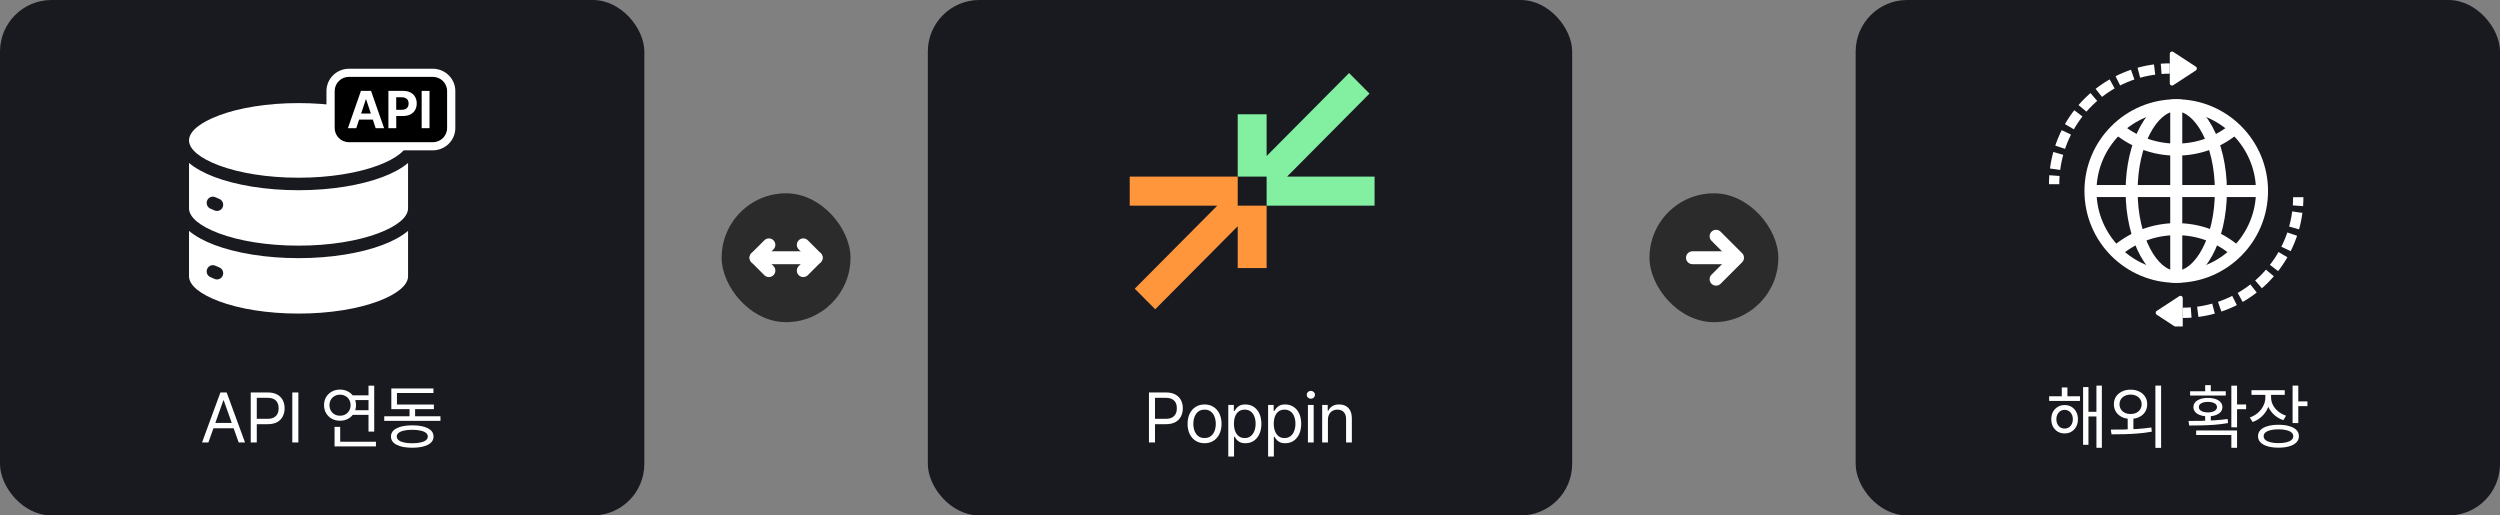 <svg width="582" height="120" viewBox="0 0 582 120" fill="none" xmlns="http://www.w3.org/2000/svg">
<rect x="0" y="0" width="582" height="120" fill="#808080" stroke="none"/>
<g clip-path="url(#clip0_469_7985)">
<rect width="150" height="120" rx="12" fill="#191920"/>
<path d="M48.516 103H47.039L51.312 91.364H52.766L57.039 103H55.562L52.084 93.204H51.993L48.516 103ZM49.062 98.454H55.016V99.704H49.062V98.454ZM58.371 103V91.364H62.303C63.216 91.364 63.962 91.528 64.542 91.858C65.125 92.184 65.557 92.625 65.837 93.182C66.118 93.739 66.258 94.36 66.258 95.046C66.258 95.731 66.118 96.354 65.837 96.915C65.561 97.475 65.133 97.922 64.553 98.256C63.974 98.585 63.231 98.75 62.326 98.75H59.508V97.5H62.28C62.905 97.5 63.407 97.392 63.786 97.176C64.165 96.96 64.439 96.669 64.61 96.301C64.784 95.93 64.871 95.511 64.871 95.046C64.871 94.579 64.784 94.163 64.61 93.796C64.439 93.428 64.163 93.14 63.78 92.932C63.398 92.72 62.89 92.614 62.258 92.614H59.78V103H58.371ZM69.457 91.364V103H68.047V91.364H69.457ZM81.901 92.04H86.253V93.128H81.901V92.04ZM81.901 95.496H86.253V96.584H81.901V95.496ZM85.789 89.784H87.117V100.472H85.789V89.784ZM77.885 102.84H87.517V103.928H77.885V102.84ZM77.885 99.368H79.197V103.304H77.885V99.368ZM79.165 90.696C79.869 90.696 80.498 90.851 81.053 91.16C81.618 91.469 82.061 91.896 82.381 92.44C82.712 92.984 82.877 93.608 82.877 94.312C82.877 95.027 82.712 95.656 82.381 96.2C82.061 96.744 81.618 97.171 81.053 97.48C80.498 97.789 79.869 97.944 79.165 97.944C78.45 97.944 77.81 97.789 77.245 97.48C76.69 97.171 76.248 96.744 75.917 96.2C75.597 95.656 75.437 95.027 75.437 94.312C75.437 93.608 75.597 92.984 75.917 92.44C76.248 91.896 76.69 91.469 77.245 91.16C77.81 90.851 78.45 90.696 79.165 90.696ZM79.165 91.88C78.695 91.88 78.274 91.987 77.901 92.2C77.528 92.403 77.234 92.691 77.021 93.064C76.808 93.427 76.701 93.848 76.701 94.328C76.701 94.797 76.808 95.219 77.021 95.592C77.234 95.965 77.528 96.259 77.901 96.472C78.274 96.675 78.695 96.776 79.165 96.776C79.624 96.776 80.04 96.675 80.413 96.472C80.786 96.259 81.079 95.965 81.293 95.592C81.506 95.219 81.613 94.797 81.613 94.328C81.613 93.848 81.506 93.427 81.293 93.064C81.079 92.691 80.786 92.403 80.413 92.2C80.04 91.987 79.624 91.88 79.165 91.88ZM89.452 96.904H102.54V97.976H89.452V96.904ZM95.34 94.584H96.636V97.352H95.34V94.584ZM91.1 94.168H101.004V95.24H91.1V94.168ZM91.1 90.44H100.908V91.496H92.412V94.808H91.1V90.44ZM95.98 99.016C97.526 99.016 98.737 99.245 99.612 99.704C100.486 100.152 100.924 100.792 100.924 101.624C100.924 102.456 100.486 103.096 99.612 103.544C98.737 104.003 97.526 104.232 95.98 104.232C94.433 104.232 93.217 104.003 92.332 103.544C91.457 103.096 91.02 102.456 91.02 101.624C91.02 100.792 91.457 100.152 92.332 99.704C93.217 99.245 94.433 99.016 95.98 99.016ZM95.964 100.056C95.217 100.056 94.572 100.12 94.028 100.248C93.494 100.365 93.084 100.541 92.796 100.776C92.508 101 92.364 101.283 92.364 101.624C92.364 101.955 92.508 102.237 92.796 102.472C93.084 102.707 93.494 102.883 94.028 103C94.572 103.128 95.217 103.192 95.964 103.192C96.732 103.192 97.382 103.128 97.916 103C98.46 102.883 98.876 102.707 99.164 102.472C99.452 102.237 99.596 101.955 99.596 101.624C99.596 101.283 99.452 101 99.164 100.776C98.876 100.541 98.46 100.365 97.916 100.248C97.382 100.12 96.732 100.056 95.964 100.056Z" fill="white"/>
<path fill-rule="evenodd" clip-rule="evenodd" d="M88.049 26.873C83.332 25.096 76.777 24 69.503 24C62.228 24 55.673 25.099 50.956 26.873C46.663 28.49 44.005 30.556 44.005 32.686C44.005 34.816 46.663 36.882 50.956 38.5C55.673 40.276 62.228 41.372 69.503 41.372C76.777 41.372 83.332 40.273 88.049 38.5C92.343 36.882 95 34.816 95 32.686C95 30.556 92.343 28.49 88.049 26.873ZM44.006 48.5V37.937C45.496 39.189 47.518 40.297 49.953 41.216C54.985 43.111 61.898 44.284 69.5 44.284C77.102 44.284 84.016 43.111 89.047 41.216C91.483 40.3 93.504 39.192 94.995 37.937V48.5C94.995 50.63 92.337 52.696 88.044 54.313C83.327 56.09 76.772 57.186 69.497 57.186C62.222 57.186 55.668 56.087 50.951 54.313C46.657 52.696 44 50.63 44 48.5H44.006ZM94.997 53.751V64.314C94.997 66.444 92.34 68.51 88.046 70.127C83.329 71.904 76.775 73 69.5 73C62.225 73 55.67 71.901 50.954 70.127C46.66 68.51 44.002 66.444 44.002 64.314V53.751C45.493 55.003 47.515 56.111 49.95 57.03C54.982 58.925 61.895 60.097 69.497 60.097C77.099 60.097 84.012 58.925 89.044 57.03C91.48 56.114 93.501 55.006 94.992 53.751H94.997ZM48.985 48.571L49.962 48.995C50.691 49.307 51.537 48.965 51.846 48.229C52.156 47.492 51.817 46.638 51.088 46.325L50.111 45.901C49.382 45.589 48.536 45.931 48.227 46.667C47.917 47.404 48.256 48.258 48.985 48.571ZM48.985 64.514L49.962 64.939C50.691 65.251 51.537 64.909 51.846 64.172C52.156 63.436 51.817 62.581 51.088 62.269L50.111 61.845C49.382 61.532 48.536 61.874 48.227 62.611C47.917 63.347 48.256 64.202 48.985 64.514Z" fill="white"/>
<g clip-path="url(#clip1_469_7985)">
<path d="M100.738 16.944H81.262C78.885 16.944 76.957 18.847 76.957 21.194V29.806C76.957 32.153 78.885 34.056 81.262 34.056H100.738C103.116 34.056 105.043 32.153 105.043 29.806V21.194C105.043 18.847 103.116 16.944 100.738 16.944Z" fill="black"/>
<path d="M100.738 17.889C102.59 17.889 104.086 19.366 104.086 21.194V29.806C104.086 31.634 102.59 33.111 100.738 33.111H81.262C79.41 33.111 77.914 31.634 77.914 29.806V21.194C77.914 19.366 79.41 17.889 81.262 17.889H100.738ZM100.738 16H81.262C78.357 16 76 18.327 76 21.194V29.806C76 32.673 78.357 35 81.262 35H100.738C103.643 35 106 32.673 106 29.806V21.194C106 18.327 103.643 16 100.738 16Z" fill="white"/>
<path d="M84.028 21.16L80.993 29.84H82.941L83.602 27.84H86.794L87.455 29.84H89.421L86.377 21.16H84.028ZM84.072 26.432L85.168 23.118H85.237L86.333 26.432H84.072Z" fill="white"/>
<path d="M95.553 21.529C95.075 21.28 94.51 21.16 93.857 21.16H90.421V29.84H92.248V27.007H93.822C94.483 27.007 95.058 26.887 95.536 26.638C96.014 26.389 96.38 26.054 96.632 25.616C96.884 25.178 97.015 24.672 97.015 24.088C97.015 23.504 96.893 23.006 96.641 22.56C96.397 22.113 96.032 21.77 95.553 21.521V21.529ZM94.953 24.869C94.831 25.092 94.657 25.264 94.414 25.384C94.17 25.505 93.875 25.565 93.527 25.565H92.239V22.645H93.518C93.875 22.645 94.17 22.706 94.414 22.826C94.657 22.946 94.831 23.109 94.953 23.332C95.075 23.547 95.127 23.805 95.127 24.105C95.127 24.405 95.066 24.654 94.953 24.878V24.869Z" fill="white"/>
<path d="M99.99 21.16H98.163V29.84H99.99V21.16Z" fill="white"/>
</g>
<rect x="168" y="45" width="30" height="30" rx="15" fill="#2B2B2B"/>
<path d="M176 60H190" stroke="white" stroke-width="3" stroke-linecap="round"/>
<path d="M187 57L190 60L187 63" stroke="white" stroke-width="3" stroke-linecap="round" stroke-linejoin="round"/>
<path d="M179 57L176 60L179 63" stroke="white" stroke-width="3" stroke-linecap="round" stroke-linejoin="round"/>
<rect x="216" width="150" height="120" rx="12" fill="#191920"/>
<path d="M267.476 103V91.364H271.408C272.321 91.364 273.067 91.528 273.647 91.858C274.23 92.184 274.662 92.625 274.942 93.182C275.222 93.739 275.363 94.36 275.363 95.046C275.363 95.731 275.222 96.354 274.942 96.915C274.666 97.475 274.238 97.922 273.658 98.256C273.079 98.585 272.336 98.75 271.431 98.75H268.613V97.5H271.385C272.01 97.5 272.512 97.392 272.891 97.176C273.27 96.96 273.544 96.669 273.715 96.301C273.889 95.93 273.976 95.511 273.976 95.046C273.976 94.579 273.889 94.163 273.715 93.796C273.544 93.428 273.268 93.14 272.885 92.932C272.503 92.72 271.995 92.614 271.363 92.614H268.885V103H267.476ZM280.422 103.182C279.635 103.182 278.943 102.994 278.349 102.619C277.758 102.244 277.296 101.72 276.962 101.045C276.633 100.371 276.468 99.583 276.468 98.682C276.468 97.773 276.633 96.979 276.962 96.301C277.296 95.623 277.758 95.097 278.349 94.722C278.943 94.347 279.635 94.159 280.422 94.159C281.21 94.159 281.9 94.347 282.491 94.722C283.085 95.097 283.547 95.623 283.877 96.301C284.21 96.979 284.377 97.773 284.377 98.682C284.377 99.583 284.21 100.371 283.877 101.045C283.547 101.72 283.085 102.244 282.491 102.619C281.9 102.994 281.21 103.182 280.422 103.182ZM280.422 101.977C281.021 101.977 281.513 101.824 281.9 101.517C282.286 101.21 282.572 100.807 282.758 100.307C282.943 99.807 283.036 99.265 283.036 98.682C283.036 98.099 282.943 97.555 282.758 97.051C282.572 96.547 282.286 96.14 281.9 95.829C281.513 95.519 281.021 95.364 280.422 95.364C279.824 95.364 279.332 95.519 278.945 95.829C278.559 96.14 278.273 96.547 278.087 97.051C277.902 97.555 277.809 98.099 277.809 98.682C277.809 99.265 277.902 99.807 278.087 100.307C278.273 100.807 278.559 101.21 278.945 101.517C279.332 101.824 279.824 101.977 280.422 101.977ZM285.944 106.273V94.273H287.239V95.659H287.398C287.497 95.508 287.633 95.314 287.807 95.079C287.986 94.841 288.239 94.629 288.569 94.443C288.902 94.254 289.353 94.159 289.921 94.159C290.656 94.159 291.304 94.343 291.864 94.71C292.425 95.078 292.862 95.599 293.177 96.273C293.491 96.947 293.648 97.742 293.648 98.659C293.648 99.583 293.491 100.384 293.177 101.062C292.862 101.737 292.427 102.259 291.87 102.631C291.313 102.998 290.671 103.182 289.944 103.182C289.383 103.182 288.934 103.089 288.597 102.903C288.26 102.714 288.001 102.5 287.819 102.261C287.637 102.019 287.497 101.818 287.398 101.659H287.285V106.273H285.944ZM287.262 98.636C287.262 99.296 287.359 99.877 287.552 100.381C287.745 100.881 288.027 101.273 288.398 101.557C288.77 101.837 289.224 101.977 289.762 101.977C290.323 101.977 290.79 101.83 291.165 101.534C291.544 101.235 291.828 100.833 292.018 100.33C292.211 99.822 292.307 99.258 292.307 98.636C292.307 98.023 292.213 97.47 292.023 96.977C291.838 96.481 291.556 96.089 291.177 95.801C290.802 95.51 290.33 95.364 289.762 95.364C289.217 95.364 288.758 95.502 288.387 95.778C288.016 96.051 287.736 96.434 287.546 96.926C287.357 97.415 287.262 97.985 287.262 98.636ZM295.214 106.273V94.273H296.509V95.659H296.668C296.767 95.508 296.903 95.314 297.077 95.079C297.256 94.841 297.509 94.629 297.839 94.443C298.172 94.254 298.623 94.159 299.191 94.159C299.926 94.159 300.574 94.343 301.134 94.71C301.695 95.078 302.132 95.599 302.447 96.273C302.761 96.947 302.918 97.742 302.918 98.659C302.918 99.583 302.761 100.384 302.447 101.062C302.132 101.737 301.697 102.259 301.14 102.631C300.583 102.998 299.941 103.182 299.214 103.182C298.653 103.182 298.204 103.089 297.867 102.903C297.53 102.714 297.271 102.5 297.089 102.261C296.907 102.019 296.767 101.818 296.668 101.659H296.555V106.273H295.214ZM296.532 98.636C296.532 99.296 296.629 99.877 296.822 100.381C297.015 100.881 297.297 101.273 297.668 101.557C298.04 101.837 298.494 101.977 299.032 101.977C299.593 101.977 300.06 101.83 300.435 101.534C300.814 101.235 301.098 100.833 301.288 100.33C301.481 99.822 301.577 99.258 301.577 98.636C301.577 98.023 301.483 97.47 301.293 96.977C301.108 96.481 300.826 96.089 300.447 95.801C300.072 95.51 299.6 95.364 299.032 95.364C298.487 95.364 298.028 95.502 297.657 95.778C297.286 96.051 297.006 96.434 296.816 96.926C296.627 97.415 296.532 97.985 296.532 98.636ZM304.484 103V94.273H305.825V103H304.484ZM305.166 92.818C304.904 92.818 304.679 92.729 304.49 92.551C304.304 92.373 304.211 92.159 304.211 91.909C304.211 91.659 304.304 91.445 304.49 91.267C304.679 91.089 304.904 91 305.166 91C305.427 91 305.651 91.089 305.836 91.267C306.026 91.445 306.12 91.659 306.12 91.909C306.12 92.159 306.026 92.373 305.836 92.551C305.651 92.729 305.427 92.818 305.166 92.818ZM309.142 97.75V103H307.801V94.273H309.096V95.636H309.21C309.414 95.193 309.725 94.837 310.142 94.568C310.558 94.296 311.096 94.159 311.755 94.159C312.346 94.159 312.863 94.28 313.306 94.523C313.75 94.761 314.094 95.125 314.34 95.614C314.587 96.099 314.71 96.712 314.71 97.454V103H313.369V97.546C313.369 96.86 313.191 96.326 312.835 95.943C312.479 95.557 311.99 95.364 311.369 95.364C310.941 95.364 310.558 95.456 310.221 95.642C309.888 95.828 309.625 96.099 309.431 96.454C309.238 96.811 309.142 97.242 309.142 97.75Z" fill="white"/>
<g clip-path="url(#clip2_469_7985)">
<path d="M299.627 41.114L318.823 21.786L314.067 17L294.871 36.316V26.596H288.141V41.114H294.871V47.886H320V41.114H299.627Z" fill="#82F0A0"/>
<path d="M288.141 41.114H263V47.886H283.373L264.165 67.202L268.933 72L288.141 52.672V62.404H294.871V47.886H288.141V41.114Z" fill="#FF963C"/>
</g>
<rect x="384" y="45" width="30" height="30" rx="15" fill="#2B2B2B"/>
<path d="M394 60H404" stroke="white" stroke-width="3" stroke-linecap="round"/>
<path d="M399.5 55L404.5 60L399.5 65" stroke="white" stroke-width="3" stroke-linecap="round" stroke-linejoin="round"/>
<rect x="432" width="150" height="120" rx="12" fill="#191920"/>
<path d="M477.04 92.248H484.224V93.336H477.04V92.248ZM480.64 94.296C481.248 94.296 481.782 94.435 482.24 94.712C482.71 94.989 483.078 95.379 483.344 95.88C483.611 96.371 483.744 96.941 483.744 97.592C483.744 98.243 483.611 98.819 483.344 99.32C483.078 99.811 482.71 100.2 482.24 100.488C481.782 100.765 481.248 100.904 480.64 100.904C480.043 100.904 479.51 100.765 479.04 100.488C478.571 100.2 478.203 99.811 477.936 99.32C477.67 98.819 477.536 98.243 477.536 97.592C477.536 96.941 477.67 96.371 477.936 95.88C478.203 95.389 478.571 95.005 479.04 94.728C479.51 94.44 480.043 94.296 480.64 94.296ZM480.64 95.416C480.278 95.416 479.947 95.512 479.648 95.704C479.36 95.885 479.131 96.141 478.96 96.472C478.8 96.792 478.72 97.165 478.72 97.592C478.72 98.019 478.8 98.397 478.96 98.728C479.131 99.059 479.36 99.315 479.648 99.496C479.947 99.677 480.278 99.768 480.64 99.768C481.014 99.768 481.344 99.677 481.632 99.496C481.92 99.315 482.144 99.059 482.304 98.728C482.475 98.397 482.56 98.019 482.56 97.592C482.56 97.165 482.475 96.792 482.304 96.472C482.144 96.141 481.92 95.885 481.632 95.704C481.344 95.512 481.014 95.416 480.64 95.416ZM488.049 89.768H489.312V104.248H488.049V89.768ZM485.728 95.864H488.464V96.952H485.728V95.864ZM484.944 90.104H486.192V103.544H484.944V90.104ZM479.984 90.2H481.296V92.904H479.984V90.2ZM495.327 97H496.655V100.296H495.327V97ZM495.999 90.712C496.757 90.712 497.423 90.856 497.999 91.144C498.586 91.421 499.045 91.816 499.375 92.328C499.706 92.84 499.871 93.437 499.871 94.12C499.871 94.781 499.706 95.373 499.375 95.896C499.045 96.408 498.586 96.808 497.999 97.096C497.423 97.373 496.757 97.512 495.999 97.512C495.253 97.512 494.586 97.373 493.999 97.096C493.413 96.808 492.949 96.408 492.607 95.896C492.277 95.373 492.111 94.781 492.111 94.12C492.111 93.437 492.277 92.84 492.607 92.328C492.949 91.816 493.413 91.421 493.999 91.144C494.586 90.856 495.253 90.712 495.999 90.712ZM495.999 91.864C495.509 91.864 495.066 91.96 494.671 92.152C494.287 92.333 493.983 92.595 493.759 92.936C493.535 93.267 493.423 93.661 493.423 94.12C493.423 94.557 493.535 94.952 493.759 95.304C493.983 95.645 494.287 95.912 494.671 96.104C495.066 96.285 495.509 96.376 495.999 96.376C496.501 96.376 496.943 96.285 497.327 96.104C497.711 95.912 498.015 95.645 498.239 95.304C498.463 94.952 498.575 94.557 498.575 94.12C498.575 93.661 498.463 93.267 498.239 92.936C498.015 92.595 497.711 92.333 497.327 92.152C496.943 91.96 496.501 91.864 495.999 91.864ZM501.775 89.768H503.103V104.264H501.775V89.768ZM491.567 101.112L491.391 100.008C492.277 100.008 493.247 100.003 494.303 99.992C495.359 99.971 496.447 99.928 497.567 99.864C498.698 99.789 499.786 99.672 500.831 99.512L500.943 100.488C499.855 100.691 498.751 100.835 497.631 100.92C496.522 101.005 495.45 101.059 494.415 101.08C493.381 101.101 492.431 101.112 491.567 101.112ZM513.362 96.568H514.674V98.408H513.362V96.568ZM519.458 89.784H520.786V99.48H519.458V89.784ZM520.226 94.152H522.898V95.256H520.226V94.152ZM509.65 99.064L509.49 97.992C510.354 97.992 511.298 97.987 512.322 97.976C513.357 97.955 514.413 97.912 515.49 97.848C516.567 97.784 517.602 97.683 518.594 97.544L518.69 98.488C517.666 98.669 516.615 98.803 515.538 98.888C514.471 98.963 513.431 99.011 512.418 99.032C511.415 99.053 510.493 99.064 509.65 99.064ZM511.266 100.216H520.786V104.248H519.458V101.272H511.266V100.216ZM509.858 91.08H518.162V92.088H509.858V91.08ZM514.002 92.632C515.026 92.632 515.842 92.824 516.45 93.208C517.069 93.592 517.378 94.115 517.378 94.776C517.378 95.437 517.069 95.96 516.45 96.344C515.842 96.728 515.026 96.92 514.002 96.92C512.989 96.92 512.173 96.728 511.554 96.344C510.935 95.96 510.626 95.437 510.626 94.776C510.626 94.115 510.935 93.592 511.554 93.208C512.173 92.824 512.989 92.632 514.002 92.632ZM514.002 93.56C513.362 93.56 512.85 93.667 512.466 93.88C512.082 94.093 511.89 94.392 511.89 94.776C511.89 95.139 512.082 95.437 512.466 95.672C512.85 95.896 513.362 96.008 514.002 96.008C514.642 96.008 515.154 95.896 515.538 95.672C515.922 95.437 516.114 95.139 516.114 94.776C516.114 94.392 515.922 94.093 515.538 93.88C515.154 93.667 514.642 93.56 514.002 93.56ZM513.362 89.656H514.674V91.576H513.362V89.656ZM527.377 91.32H528.465V92.488C528.465 93.384 528.294 94.211 527.953 94.968C527.622 95.725 527.153 96.387 526.545 96.952C525.947 97.517 525.238 97.949 524.417 98.248L523.745 97.192C524.47 96.936 525.105 96.573 525.649 96.104C526.193 95.624 526.614 95.075 526.913 94.456C527.222 93.837 527.377 93.181 527.377 92.488V91.32ZM527.617 91.32H528.705V92.488C528.705 93.117 528.849 93.715 529.137 94.28C529.425 94.845 529.83 95.341 530.353 95.768C530.875 96.195 531.489 96.531 532.193 96.776L531.569 97.816C530.758 97.539 530.059 97.139 529.473 96.616C528.886 96.093 528.427 95.48 528.097 94.776C527.777 94.061 527.617 93.299 527.617 92.488V91.32ZM524.145 90.84H531.889V91.928H524.145V90.84ZM533.713 89.768H535.041V98.488H533.713V89.768ZM534.673 93.448H537.169V94.552H534.673V93.448ZM530.433 98.888C531.414 98.888 532.257 98.995 532.961 99.208C533.675 99.411 534.225 99.709 534.609 100.104C534.993 100.499 535.185 100.979 535.185 101.544C535.185 102.109 534.993 102.589 534.609 102.984C534.225 103.379 533.675 103.683 532.961 103.896C532.257 104.109 531.414 104.216 530.433 104.216C529.451 104.216 528.603 104.109 527.889 103.896C527.174 103.683 526.625 103.379 526.241 102.984C525.857 102.589 525.665 102.109 525.665 101.544C525.665 100.979 525.857 100.499 526.241 100.104C526.625 99.709 527.174 99.411 527.889 99.208C528.603 98.995 529.451 98.888 530.433 98.888ZM530.433 99.944C529.718 99.944 529.099 100.008 528.577 100.136C528.065 100.264 527.67 100.445 527.393 100.68C527.115 100.915 526.977 101.203 526.977 101.544C526.977 101.885 527.115 102.179 527.393 102.424C527.67 102.659 528.065 102.84 528.577 102.968C529.099 103.096 529.718 103.16 530.433 103.16C531.147 103.16 531.761 103.096 532.273 102.968C532.785 102.84 533.179 102.659 533.457 102.424C533.734 102.179 533.873 101.885 533.873 101.544C533.873 101.203 533.734 100.915 533.457 100.68C533.179 100.445 532.785 100.264 532.273 100.136C531.761 100.008 531.147 99.944 530.433 99.944Z" fill="white"/>
<g clip-path="url(#clip3_469_7985)">
<g clip-path="url(#clip4_469_7985)">
<path d="M506.63 25.904C516.87 25.904 525.198 34.232 525.198 44.472C525.198 54.712 516.87 63.04 506.63 63.04C496.39 63.04 488.062 54.712 488.062 44.472C488.062 34.232 496.39 25.904 506.63 25.904ZM506.63 23.104C494.83 23.104 485.262 32.672 485.262 44.472C485.262 56.272 494.83 65.84 506.63 65.84C518.43 65.84 527.998 56.272 527.998 44.472C527.998 32.672 518.43 23.104 506.63 23.104Z" fill="white"/>
<path d="M492.625 58.576C496.377 55.32 501.273 53.344 506.633 53.344C511.993 53.344 516.529 55.176 520.225 58.224L520.569 58.576" stroke="white" stroke-width="2.8" stroke-miterlimit="10"/>
<path d="M492.625 29.6C496.377 32.856 501.273 34.832 506.633 34.832C511.993 34.832 516.529 33 520.225 29.952L520.569 29.6" stroke="white" stroke-width="2.8" stroke-miterlimit="10"/>
<path d="M506.633 25.904C510.881 25.904 515.625 33.528 515.625 44.472C515.625 55.416 510.889 63.04 506.633 63.04C502.377 63.04 497.641 55.416 497.641 44.472C497.641 33.528 502.377 25.904 506.633 25.904ZM506.633 23.104C500.121 23.104 494.841 32.672 494.841 44.472C494.841 56.272 500.121 65.84 506.633 65.84C513.145 65.84 518.425 56.272 518.425 44.472C518.425 32.672 513.145 23.104 506.633 23.104Z" fill="white"/>
<path d="M487.072 44.472H526.192" stroke="white" stroke-width="2.8" stroke-miterlimit="10"/>
<path d="M506.631 64.032V24.912" stroke="white" stroke-width="2.8" stroke-miterlimit="10"/>
<path d="M478.201 42.88C478.201 42.208 478.225 41.544 478.273 40.88" stroke="white" stroke-width="2.4" stroke-miterlimit="10"/>
<path d="M478.426 39.384C480.026 27.064 489.954 17.352 502.378 16.096" stroke="white" stroke-width="2.4" stroke-miterlimit="10" stroke-dasharray="3.75 1.5"/>
<path d="M503.119 16.024C503.783 15.976 504.447 15.952 505.119 15.952" stroke="white" stroke-width="2.4" stroke-miterlimit="10"/>
<path d="M505.944 12.088L511.184 15.512C511.504 15.72 511.504 16.192 511.184 16.4L505.944 19.824C505.592 20.056 505.128 19.8 505.128 19.384V12.528C505.128 12.104 505.592 11.856 505.944 12.088Z" fill="white"/>
<path d="M535.033 45.904C535.033 46.576 535.009 47.24 534.961 47.904" stroke="white" stroke-width="2.4" stroke-miterlimit="10"/>
<path d="M534.81 49.392C533.21 61.712 523.282 71.424 510.858 72.68" stroke="white" stroke-width="2.4" stroke-miterlimit="10" stroke-dasharray="3.75 1.5"/>
<path d="M510.104 72.752C509.44 72.8 508.776 72.824 508.104 72.824" stroke="white" stroke-width="2.4" stroke-miterlimit="10"/>
<path d="M507.327 76.688L502.087 73.264C501.767 73.056 501.767 72.584 502.087 72.376L507.327 68.952C507.679 68.72 508.143 68.976 508.143 69.392V76.24C508.143 76.664 507.679 76.912 507.327 76.68V76.688Z" fill="white"/>
</g>
</g>
</g>
<defs>
<clipPath id="clip0_469_7985">
<rect width="582" height="120" fill="white"/>
</clipPath>
<clipPath id="clip1_469_7985">
<rect width="30" height="19" fill="white" transform="translate(76 16)"/>
</clipPath>
<clipPath id="clip2_469_7985">
<rect width="57" height="55" fill="white" transform="translate(263 17)"/>
</clipPath>
<clipPath id="clip3_469_7985">
<rect width="64" height="64" fill="white" transform="translate(475 12)"/>
</clipPath>
<clipPath id="clip4_469_7985">
<rect width="59.232" height="64.776" fill="white" transform="translate(477 12)"/>
</clipPath>
</defs>
</svg>
